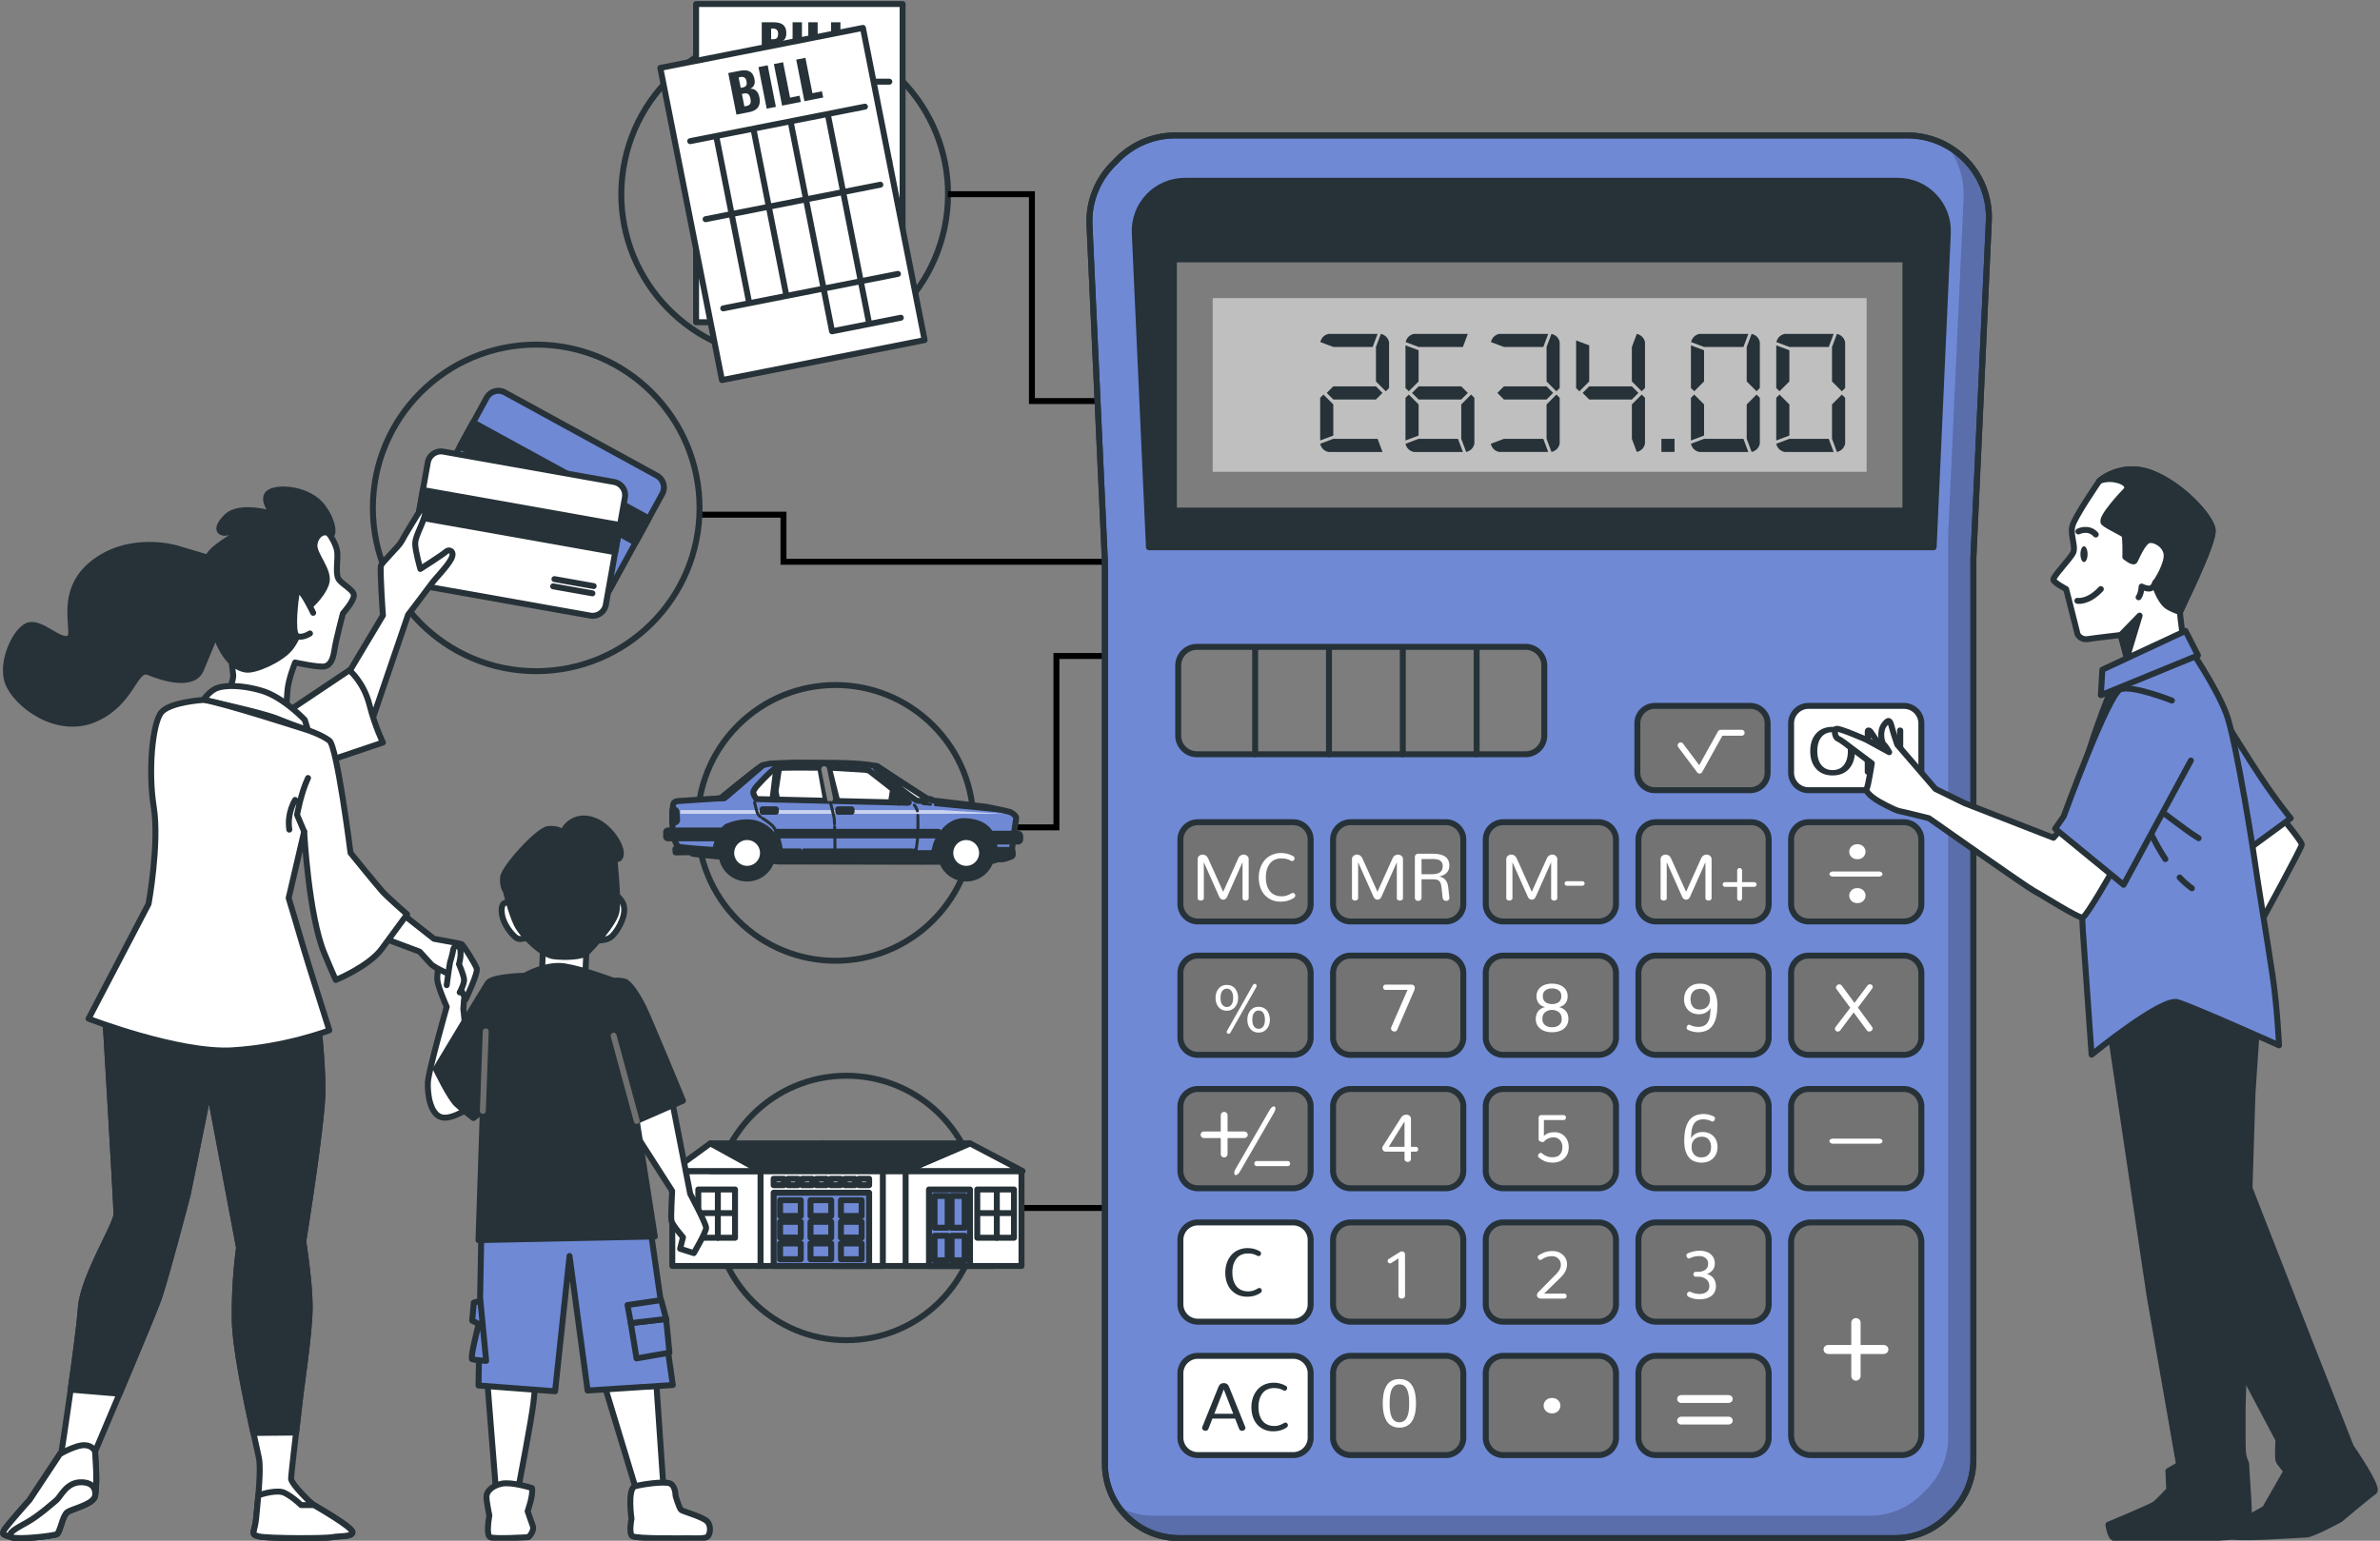 <svg xmlns="http://www.w3.org/2000/svg" width="400" height="259" fill="none"><rect width="100%" height="100%" fill="#808080" stroke="none"/><g clip-path="url(#a)"><path stroke="#263238" stroke-linecap="round" stroke-linejoin="round" stroke-miterlimit="10" d="M142.255 225.284c12.278 0 22.232-9.951 22.232-22.227s-9.954-22.228-22.232-22.228-22.232 9.952-22.232 22.228 9.954 22.227 22.232 22.227"/><path stroke="#000" stroke-miterlimit="10" d="M164.487 203.057h22.734"/><path fill="#fff" stroke="#263238" stroke-linecap="round" stroke-linejoin="round" stroke-miterlimit="10" d="M166.952 196.854h-27.093v15.952h27.093z"/><path fill="#fff" stroke="#263238" stroke-linecap="round" stroke-linejoin="round" stroke-miterlimit="10" d="M148.379 196.854H127.32v15.952h21.059z"/><path fill="#fff" stroke="#263238" stroke-linecap="round" stroke-linejoin="round" stroke-miterlimit="10" d="M127.821 196.854H112.99v15.952h14.831zM171.68 196.854h-19.475v15.952h19.475z"/><path fill="#6F89D5" stroke="#263238" stroke-linecap="round" stroke-linejoin="round" stroke-miterlimit="10" d="M163.024 199.952h-6.892v12.854h6.892z"/><path fill="#fff" stroke="#263238" stroke-linecap="round" stroke-linejoin="round" stroke-miterlimit="10" d="m152.205 196.854 10.815-4.655 8.84 4.655z"/><path fill="#263238" stroke="#263238" stroke-linecap="round" stroke-linejoin="round" stroke-miterlimit="10" d="M163.021 192.199H138.32l10.059 4.655h3.826z"/><path fill="#263238" stroke="#263238" stroke-linecap="round" stroke-linejoin="round" stroke-miterlimit="10" d="M138.32 192.199h-18.934v4.655h28.993z"/><path fill="#fff" stroke="#263238" stroke-linecap="round" stroke-linejoin="round" stroke-miterlimit="10" d="m119.386 192.199-6.396 4.655h14.832zM131.733 198.148h-1.708v1.082h1.708zM134.123 198.148h-1.707v1.082h1.707zM136.513 198.148h-1.707v1.082h1.707zM138.904 198.148h-1.708v1.082h1.708zM141.294 198.148h-1.708v1.082h1.708zM143.684 198.148h-1.707v1.082h1.707zM146.074 198.148h-1.707v1.082h1.707z"/><path fill="#6F89D5" stroke="#263238" stroke-linecap="round" stroke-linejoin="round" stroke-miterlimit="10" d="M146.074 200.492h-16.049v12.313h16.049z"/><path stroke="#263238" stroke-linecap="round" stroke-linejoin="round" stroke-miterlimit="10" d="M134.585 201.755h-3.478v2.644h3.478zM139.699 201.755h-3.478v2.644h3.478zM144.812 201.755h-3.478v2.644h3.478zM134.585 205.391h-3.478v2.644h3.478zM139.699 205.391h-3.478v2.644h3.478zM144.812 205.391h-3.478v2.644h3.478zM134.585 209.026h-3.478v2.645h3.478zM139.699 209.026h-3.478v2.645h3.478zM144.812 209.026h-3.478v2.645h3.478zM159.27 201.033h-2.196v5.345h2.196zM162.123 201.033h-2.196v5.345h2.196zM159.27 207.736h-2.196v4.115h2.196zM162.123 207.736h-2.196v4.115h2.196z"/><path fill="#fff" stroke="#263238" stroke-linecap="round" stroke-linejoin="round" stroke-miterlimit="10" d="M170.418 199.952h-6.17v8.113h6.17z"/><path stroke="#263238" stroke-linecap="round" stroke-linejoin="round" stroke-miterlimit="10" d="M167.533 200.132v7.933M164.467 203.919h5.59"/><path fill="#fff" stroke="#263238" stroke-linecap="round" stroke-linejoin="round" stroke-miterlimit="10" d="M123.534 199.952h-6.171v8.113h6.171z"/><path stroke="#263238" stroke-linecap="round" stroke-linejoin="round" stroke-miterlimit="10" d="M120.648 200.132v7.933M117.583 203.919h5.589M156.813 154.716c9.053-9.051 9.053-23.726 0-32.777s-23.73-9.051-32.783 0c-9.052 9.051-9.052 23.726 0 32.777 9.053 9.051 23.73 9.051 32.783 0"/><path stroke="#000" stroke-miterlimit="10" d="M162.385 139.078h15.165v-28.806h10.245"/><path fill="#263238" stroke="#263238" stroke-linecap="round" stroke-linejoin="round" stroke-miterlimit="10" d="M121.642 144.061s-5.107-.476-5.255-.558-.361-.246-.361-.246l-2.48.033-.033-.591 2.134-.033 3.498.361v-.377s.165-2.381 1.938-3.826 2.775-1.641 5.206-1.559c2.43.081 5.14 3.792 5.534 4.515s.558.854.558.854h24.123l.021-.732a5.035 5.035 0 0 1 6.827-4.557l1.02.388c2.182.832 3.522 3.055 3.204 5.369-.092.665-.082 1.102.145.943.706-.493.016.443-.575.591s-1.281.213-1.281.213h-11.298l-23.953-.054z"/><path fill="#6F89D5" stroke="#263238" stroke-linecap="round" stroke-linejoin="round" stroke-miterlimit="10" d="M147.417 128.798s8.368 5.546 8.593 5.546.352-.096.513.032.321.193.321.193l8.945 1.058s3.207.641 3.848.833c.641.193 1.186.802 1.154 1.059s-.353 2.436-.353 2.436l-.352 2.789s.192.993.031 1.122c-.16.128-.897.385-1.282.48-.385.096-1.475.096-1.475.096s-.096-1.795-.449-3.205-1.407-3.05-4.681-3.206c-3.367-.161-4.874 3.814-4.874 3.814l-.673 2.501-1.282.449h-24.785s.096-2.789-.449-3.911-2.02-2.373-3.815-2.597c-1.796-.224-3.303.321-4.104.641-.802.321-1.732 2.501-1.86 3.206s-.288.737-.288.737-5.804-.32-6.157-.609c-.353-.288-.833-1.603-.93-3.43-.096-1.828.033-3.558.224-3.847.193-.288.61-.321.61-.321l7.278-.48s6.669-5.45 7.054-5.546l.603-.148q.58-.14 1.177-.162l3.767-.139 5.258.033s5.387-.065 8.433.576"/><path fill="#fff" d="M114.349 136.175h43.989l10.403.629h-54.392z" opacity=".62"/><path fill="#263238" stroke="#263238" stroke-linecap="round" stroke-linejoin="round" stroke-miterlimit="10" d="M120.645 140.916h-8.408a.28.28 0 0 1-.281-.281v-.752c0-.155.126-.281.281-.281h8.985zM167.165 141.461h3.939a.36.36 0 0 0 .361-.361v-.593a.36.36 0 0 0-.361-.361h-4.385zM157.677 139.825h-3.334v.61h3.334zM154.086 139.825h-13.691v.61h13.691zM140.139 139.825v.61h-9.202l-.321-.61zM168.835 144.346c-.385.096-1.475.096-1.475.096s-.038-.701-.152-1.571h2.9c.045.273.134.895.009.994-.16.128-.898.384-1.282.481M130.604 143.416h26.329l-.25.93-1.283.448h-24.784s.021-.612-.012-1.378M140.877 136.459h2.244v-.416h-2.244zM128.147 136.459h2.245v-.416h-2.245z"/><path fill="#fff" stroke="#263238" stroke-linecap="round" stroke-linejoin="round" stroke-miterlimit="10" d="M154.118 134.569c-.641-.224-6.765-5.001-6.893-5.482a.9.9 0 0 1-.03-.333l.222.044s8.368 5.546 8.593 5.546c0 0-1.251.449-1.892.225M121.735 134.184c-.128.032-.898.032-.898.032l.011-.014.278-.018s6.669-5.45 7.054-5.546c0 0-.449.449-.801.737-.354.289-5.516 4.776-5.644 4.809M113.273 136.1a.4.4 0 0 1 .428.369l.099 1.345a.4.4 0 0 1-.369.428l-.291.021a.4.4 0 0 1-.15-.018 21 21 0 0 1 .043-2.128z"/><path fill="#263238" stroke="#263238" stroke-linecap="round" stroke-linejoin="round" stroke-miterlimit="10" d="M158.083 143.379a4.3 4.3 0 0 1 4.302-4.301 4.301 4.301 0 1 1 0 8.602 4.3 4.3 0 0 1-4.302-4.301"/><path fill="#fff" stroke="#263238" stroke-linecap="round" stroke-linejoin="round" stroke-miterlimit="10" d="M162.385 146.046a2.667 2.667 0 1 0 .002-5.334 2.667 2.667 0 0 0-.002 5.334"/><path fill="#263238" stroke="#263238" stroke-linecap="round" stroke-linejoin="round" stroke-miterlimit="10" d="M121.263 143.379a4.301 4.301 0 1 1 8.602 0 4.301 4.301 0 0 1-8.602 0"/><path fill="#fff" stroke="#263238" stroke-linecap="round" stroke-linejoin="round" stroke-miterlimit="10" d="M125.565 146.046a2.668 2.668 0 1 0 0-5.336 2.668 2.668 0 0 0 0 5.336M146.099 129.568s6.729 5.2 6.644 5.306-.446.064-.446.064l-25.177-.616s-.53-.743-.51-1.146c.022-.403.637-1.082.637-1.082s2.484-2.76 3.142-2.95 9.828-.064 9.828-.064l5.159.318c.001 0 .468.064.723.17"/><path fill="#263238" stroke="#263238" stroke-linecap="round" stroke-linejoin="round" stroke-miterlimit="10" stroke-width=".5" d="m140.977 134.661-2.395-.059-.986-5.55c.801.006 1.497.014 1.97.019z"/><path stroke="#878787" stroke-linecap="round" stroke-linejoin="round" stroke-miterlimit="10" d="m138.521 129.292.998 5.009"/><path fill="#263238" stroke="#263238" stroke-linecap="round" stroke-linejoin="round" stroke-miterlimit="10" d="m130.936 129.089-.588 3.896.249 1.422-.765-.019.643-5.262c.099-.014.257-.026.461-.037"/><path fill="#fff" stroke="#263238" stroke-linecap="round" stroke-linejoin="round" stroke-miterlimit="10" d="m150.6 133.58.722 1.23s-.149.192-.361.064-.87-.7-.87-.7z"/><path fill="#fff" stroke="#263238" stroke-linecap="round" stroke-linejoin="round" stroke-miterlimit="10" d="m149.832 134.315.026.005a.654.654 0 0 0 .751-.537l.064-.389a.65.65 0 0 0-.537-.749l-.027-.005z"/><path stroke="#263238" stroke-linecap="round" stroke-linejoin="round" stroke-miterlimit="10" stroke-width=".5" d="M127.767 137.28c-.176-.138-.31-.276-.389-.435-.206-.413-.445-1.431-.565-1.978M134.5 142.872h-3.178s-.417-3.046-1.539-4.104c-.619-.583-1.198-.932-1.642-1.225M153.258 142.871h-18.186M154.258 137.067c.054 1.261-.001 3.554-.076 4.202-.097.833-.224 1.602-.224 1.602h-.309M153.669 135.338s.353.385.513.962M140.274 138.991c.042 1.526.057 3.688.057 3.688M139.562 134.857s.544 2.116.641 2.725c.022.139.04.483.056.93M156.408 135.197l-1.304-.125M169.636 136.46l-12.428-1.187"/><path stroke="#000" stroke-miterlimit="10" d="M117.572 86.516h14.106v7.92h54.021"/><path stroke="#263238" stroke-linecap="round" stroke-linejoin="round" stroke-miterlimit="10" d="M90.119 112.824c15.162 0 27.453-12.289 27.453-27.448s-12.291-27.449-27.453-27.449-27.453 12.29-27.453 27.449 12.29 27.448 27.453 27.448"/><path fill="#6F89D5" stroke="#263238" stroke-linecap="round" stroke-linejoin="round" stroke-miterlimit="10" d="m73.9 85.988 25.547 13.977c1.096.599 2.471.197 3.071-.899l8.781-16.045c.6-1.096.198-2.47-.898-3.07L84.853 65.974a2.26 2.26 0 0 0-3.07.898L73 82.918a2.26 2.26 0 0 0 .898 3.07"/><path fill="#263238" stroke="#263238" stroke-linecap="round" stroke-linejoin="round" stroke-miterlimit="10" d="m77.289 75.062 29.519 16.148 2.228-4.072-29.52-16.148z"/><path stroke="#263238" stroke-linecap="round" stroke-linejoin="round" stroke-miterlimit="10" d="m101.577 95.45-5.878-3.216M100.985 96.532l-5.878-3.215"/><path fill="#fff" stroke="#263238" stroke-linecap="round" stroke-linejoin="round" stroke-miterlimit="10" d="m70.527 98.384 28.674 5.094a2.26 2.26 0 0 0 2.623-1.831l3.201-18.008a2.26 2.26 0 0 0-1.832-2.623L74.519 75.92a2.26 2.26 0 0 0-2.623 1.832l-3.2 18.008a2.26 2.26 0 0 0 1.831 2.623"/><path fill="#263238" stroke="#263238" stroke-linecap="round" stroke-linejoin="round" stroke-miterlimit="10" d="m70.265 86.939 33.129 5.887.812-4.569-33.13-5.887z"/><path stroke="#263238" stroke-linecap="round" stroke-linejoin="round" stroke-miterlimit="10" d="m99.779 98.52-6.597-1.171M99.563 99.735l-6.597-1.171M158.993 36.939c2.368-14.973-7.852-29.03-22.828-31.398s-29.035 7.85-31.404 22.823 7.852 29.03 22.828 31.398 29.035-7.85 31.404-22.823"/><path fill="#fff" stroke="#263238" stroke-linecap="round" stroke-linejoin="round" stroke-miterlimit="10" d="M151.7.677h-34.711v53.49H151.7z"/><path stroke="#263238" stroke-linecap="round" stroke-linejoin="round" stroke-miterlimit="10" d="M119.537 13.731h29.934M119.537 27.104h29.934M119.537 42.387h29.934M123.995 14.05v28.337M130.364 14.05v28.337M136.733 14.05v35.66h11.783M143.102 14.05v35.66"/><path fill="#263238" d="M128.025 10.866V3.741h1.857q.457 0 .867.07.409.07.726.269.316.197.497.562.18.366.18.964 0 .43-.127.725a1.14 1.14 0 0 1-.361.47 1.3 1.3 0 0 1-.559.238q.414.053.696.269t.426.576q.146.36.146.871 0 .555-.146.954a1.6 1.6 0 0 1-.418.655q-.273.255-.673.379a3.1 3.1 0 0 1-.919.123zm1.576-4.275h.308q.36 0 .545-.11a.55.55 0 0 0 .251-.321q.066-.21.066-.51a1 1 0 0 0-.101-.47.66.66 0 0 0-.299-.287 1.1 1.1 0 0 0-.497-.097h-.273zm0 3.175h.334q.519 0 .717-.263.199-.264.198-.775 0-.404-.088-.642a.63.63 0 0 0-.291-.348q-.201-.11-.545-.11h-.325zM133.208 10.866V3.741h1.574v7.125zM135.847 10.866V3.741h1.575V9.8h1.637v1.065zM139.674 10.866V3.741h1.575V9.8h1.636v1.065z"/><path fill="#fff" stroke="#263238" stroke-linecap="round" stroke-linejoin="round" stroke-miterlimit="10" d="m145.032 4.69-34.055 6.722 10.363 52.479 34.055-6.722z"/><path stroke="#263238" stroke-linecap="round" stroke-linejoin="round" stroke-miterlimit="10" d="m116 23.726 29.367-5.797M118.59 36.845l29.367-5.796M121.55 51.838l29.367-5.796M120.434 23.175l5.49 27.8M126.683 21.942l5.49 27.8M132.932 20.709l6.908 34.984 11.56-2.281M139.18 19.475l6.908 34.985"/><path fill="#263238" d="m123.772 19.27-1.38-6.99 1.821-.36a5 5 0 0 1 .864-.098q.415-.009.764.123t.596.456.364.91q.084.423.015.736a1.15 1.15 0 0 1-.262.532q-.195.22-.503.341.417-.028.734.13.318.156.53.482t.312.826q.106.543.042.964-.065.42-.283.724-.219.303-.587.501a3.1 3.1 0 0 1-.878.299zm.717-4.498.303-.06q.354-.069.513-.213a.55.55 0 0 0 .184-.364 1.7 1.7 0 0 0-.035-.513 1 1 0 0 0-.189-.442.66.66 0 0 0-.35-.223 1.1 1.1 0 0 0-.506.001l-.267.053zm.616 3.115.328-.064q.509-.1.652-.398.144-.297.044-.798-.078-.397-.21-.612a.63.63 0 0 0-.353-.285q-.22-.068-.557-.002l-.318.063zM128.856 18.268l-1.38-6.99 1.545-.305 1.38 6.99zM131.446 17.757l-1.381-6.99 1.546-.305 1.174 5.946 1.605-.317.206 1.045zM135.2 17.015l-1.381-6.99 1.546-.305 1.174 5.946 1.605-.316.206 1.044z"/><path stroke="#000" stroke-miterlimit="10" d="M159.326 32.644h14.106v34.775h12.523"/><path fill="#6F89D5" stroke="#263238" stroke-linecap="round" stroke-linejoin="round" stroke-miterlimit="10" d="M320.528 22.76H197.554c-4.016 0-7.609 1.726-10.115 4.455-2.817 2.646-4.523 6.45-4.332 10.633l2.593 56.587v151.664c0 6.881 5.578 12.458 12.46 12.458h120.328c3.624 0 6.876-1.556 9.153-4.025 2.469-2.276 4.025-5.528 4.025-9.15V93.717l2.592-56.587c.359-7.828-5.892-14.37-13.73-14.37"/><path fill="#000" d="M327.315 24.552a13.66 13.66 0 0 1 2.7 8.807l-2.593 56.587V241.61c0 3.623-1.556 6.874-4.025 9.151-2.277 2.469-5.529 4.024-9.153 4.024H193.916c-2.142 0-4.157-.541-5.918-1.493 2.258 3.182 5.963 5.265 10.162 5.265h120.328c3.624 0 6.876-1.556 9.153-4.025 2.469-2.276 4.025-5.528 4.025-9.151V93.717l2.592-56.587c.245-5.357-2.607-10.11-6.943-12.578" opacity=".2"/><path stroke="#263238" stroke-linecap="round" stroke-linejoin="round" stroke-miterlimit="10" d="M320.528 22.76H197.554c-4.016 0-7.609 1.726-10.115 4.455-2.817 2.646-4.523 6.45-4.332 10.633l2.593 56.587v151.664c0 6.881 5.578 12.458 12.46 12.458h120.328c3.624 0 6.876-1.556 9.153-4.025 2.469-2.276 4.025-5.528 4.025-9.15V93.717l2.592-56.587c.359-7.828-5.892-14.37-13.73-14.37"/><path fill="#263238" stroke="#263238" stroke-linecap="round" stroke-linejoin="round" stroke-miterlimit="10" d="m324.984 91.986 2.38-52.792c.216-4.797-3.615-8.803-8.417-8.803H199.136c-4.803 0-8.634 4.007-8.417 8.803l2.379 52.792z"/><path fill="#7D7D7D" d="M319.738 44.097H197.795V85.33h121.943z"/><path fill="#BFBFBF" d="M313.719 50.115H203.814v29.198h109.905z"/><path fill="#7D7D7D" stroke="#263238" stroke-linecap="round" stroke-linejoin="round" stroke-miterlimit="10" d="M256.392 126.789h-55.218a3.156 3.156 0 0 1-3.156-3.155v-11.745a3.156 3.156 0 0 1 3.156-3.155h55.218a3.156 3.156 0 0 1 3.156 3.155v11.745a3.157 3.157 0 0 1-3.156 3.155"/><path stroke="#263238" stroke-linecap="round" stroke-linejoin="round" stroke-miterlimit="10" d="M210.948 108.957v17.832M223.357 108.957v17.832M235.766 108.957v17.832M248.174 108.957v17.832"/><path fill="#737373" stroke="#263238" stroke-linecap="round" stroke-linejoin="round" stroke-miterlimit="10" d="M294.141 132.83h-16.018a2.936 2.936 0 0 1-2.937-2.936v-8.3a2.936 2.936 0 0 1 2.937-2.936h16.018a2.935 2.935 0 0 1 2.936 2.936v8.3a2.935 2.935 0 0 1-2.936 2.936M217.342 154.897h-16.019a2.937 2.937 0 0 1-2.936-2.936v-10.813a2.937 2.937 0 0 1 2.936-2.936h16.019a2.937 2.937 0 0 1 2.936 2.936v10.813a2.936 2.936 0 0 1-2.936 2.936M243.001 154.897h-16.018a2.937 2.937 0 0 1-2.937-2.936v-10.813a2.937 2.937 0 0 1 2.937-2.936h16.018a2.937 2.937 0 0 1 2.937 2.936v10.813a2.937 2.937 0 0 1-2.937 2.936M268.661 154.897h-16.018a2.937 2.937 0 0 1-2.937-2.936v-10.813a2.937 2.937 0 0 1 2.937-2.936h16.018a2.936 2.936 0 0 1 2.936 2.936v10.813a2.936 2.936 0 0 1-2.936 2.936M294.32 154.897h-16.018a2.937 2.937 0 0 1-2.937-2.936v-10.813a2.937 2.937 0 0 1 2.937-2.936h16.018a2.937 2.937 0 0 1 2.937 2.936v10.813a2.937 2.937 0 0 1-2.937 2.936M319.98 154.897h-16.019a2.937 2.937 0 0 1-2.936-2.936v-10.813a2.937 2.937 0 0 1 2.936-2.936h16.019a2.937 2.937 0 0 1 2.936 2.936v10.813a2.937 2.937 0 0 1-2.936 2.936M217.342 177.322h-16.019a2.936 2.936 0 0 1-2.936-2.936v-10.812a2.936 2.936 0 0 1 2.936-2.936h16.019a2.936 2.936 0 0 1 2.936 2.936v10.812a2.935 2.935 0 0 1-2.936 2.936M243.001 177.322h-16.018a2.936 2.936 0 0 1-2.937-2.936v-10.812a2.936 2.936 0 0 1 2.937-2.936h16.018a2.936 2.936 0 0 1 2.937 2.936v10.812a2.936 2.936 0 0 1-2.937 2.936M268.661 177.322h-16.018a2.936 2.936 0 0 1-2.937-2.936v-10.812a2.936 2.936 0 0 1 2.937-2.936h16.018a2.935 2.935 0 0 1 2.936 2.936v10.812a2.935 2.935 0 0 1-2.936 2.936M294.32 177.322h-16.018a2.936 2.936 0 0 1-2.937-2.936v-10.812a2.936 2.936 0 0 1 2.937-2.936h16.018a2.936 2.936 0 0 1 2.937 2.936v10.812a2.936 2.936 0 0 1-2.937 2.936M319.98 177.322h-16.019a2.936 2.936 0 0 1-2.936-2.936v-10.812a2.936 2.936 0 0 1 2.936-2.936h16.019a2.936 2.936 0 0 1 2.936 2.936v10.812a2.936 2.936 0 0 1-2.936 2.936M217.342 199.748h-16.019a2.937 2.937 0 0 1-2.936-2.936v-10.813a2.937 2.937 0 0 1 2.936-2.936h16.019a2.937 2.937 0 0 1 2.936 2.936v10.813a2.936 2.936 0 0 1-2.936 2.936M243.001 199.748h-16.018a2.937 2.937 0 0 1-2.937-2.936v-10.813a2.937 2.937 0 0 1 2.937-2.936h16.018a2.937 2.937 0 0 1 2.937 2.936v10.813a2.937 2.937 0 0 1-2.937 2.936M268.661 199.748h-16.018a2.937 2.937 0 0 1-2.937-2.936v-10.813a2.937 2.937 0 0 1 2.937-2.936h16.018a2.936 2.936 0 0 1 2.936 2.936v10.813a2.936 2.936 0 0 1-2.936 2.936M294.32 199.748h-16.018a2.937 2.937 0 0 1-2.937-2.936v-10.813a2.937 2.937 0 0 1 2.937-2.936h16.018a2.937 2.937 0 0 1 2.937 2.936v10.813a2.937 2.937 0 0 1-2.937 2.936M319.98 199.748h-16.019a2.937 2.937 0 0 1-2.936-2.936v-10.813a2.937 2.937 0 0 1 2.936-2.936h16.019a2.937 2.937 0 0 1 2.936 2.936v10.813a2.937 2.937 0 0 1-2.936 2.936"/><path fill="#fff" stroke="#263238" stroke-linecap="round" stroke-linejoin="round" stroke-miterlimit="10" d="M217.342 222.173h-16.019a2.936 2.936 0 0 1-2.936-2.936v-10.812a2.936 2.936 0 0 1 2.936-2.936h16.019a2.936 2.936 0 0 1 2.936 2.936v10.812a2.935 2.935 0 0 1-2.936 2.936"/><path fill="#737373" stroke="#263238" stroke-linecap="round" stroke-linejoin="round" stroke-miterlimit="10" d="M243.001 222.173h-16.018a2.936 2.936 0 0 1-2.937-2.936v-10.812a2.936 2.936 0 0 1 2.937-2.936h16.018a2.936 2.936 0 0 1 2.937 2.936v10.812a2.936 2.936 0 0 1-2.937 2.936M268.661 222.173h-16.018a2.936 2.936 0 0 1-2.937-2.936v-10.812a2.936 2.936 0 0 1 2.937-2.936h16.018a2.935 2.935 0 0 1 2.936 2.936v10.812a2.935 2.935 0 0 1-2.936 2.936M294.32 222.173h-16.018a2.936 2.936 0 0 1-2.937-2.936v-10.812a2.936 2.936 0 0 1 2.937-2.936h16.018a2.936 2.936 0 0 1 2.937 2.936v10.812a2.936 2.936 0 0 1-2.937 2.936"/><path fill="#fff" stroke="#263238" stroke-linecap="round" stroke-linejoin="round" stroke-miterlimit="10" d="M217.342 244.599h-16.019a2.937 2.937 0 0 1-2.936-2.936v-10.812a2.936 2.936 0 0 1 2.936-2.936h16.019a2.936 2.936 0 0 1 2.936 2.936v10.812a2.936 2.936 0 0 1-2.936 2.936"/><path fill="#737373" stroke="#263238" stroke-linecap="round" stroke-linejoin="round" stroke-miterlimit="10" d="M243.001 244.599h-16.018a2.937 2.937 0 0 1-2.937-2.936v-10.812a2.936 2.936 0 0 1 2.937-2.936h16.018a2.936 2.936 0 0 1 2.937 2.936v10.812a2.937 2.937 0 0 1-2.937 2.936M268.661 244.599h-16.018a2.937 2.937 0 0 1-2.937-2.936v-10.812a2.936 2.936 0 0 1 2.937-2.936h16.018a2.935 2.935 0 0 1 2.936 2.936v10.812a2.936 2.936 0 0 1-2.936 2.936M294.32 244.599h-16.018a2.937 2.937 0 0 1-2.937-2.936v-10.812a2.936 2.936 0 0 1 2.937-2.936h16.018a2.936 2.936 0 0 1 2.937 2.936v10.812a2.937 2.937 0 0 1-2.937 2.936M319.596 205.489h-15.252a3.32 3.32 0 0 0-3.319 3.319v32.472a3.32 3.32 0 0 0 3.319 3.318h15.252a3.32 3.32 0 0 0 3.32-3.318v-32.472a3.32 3.32 0 0 0-3.32-3.319"/><path fill="#fff" stroke="#263238" stroke-linecap="round" stroke-linejoin="round" stroke-miterlimit="10" d="M319.98 132.83h-16.019a2.936 2.936 0 0 1-2.936-2.936v-8.3a2.936 2.936 0 0 1 2.936-2.936h16.019a2.936 2.936 0 0 1 2.936 2.936v8.3a2.936 2.936 0 0 1-2.936 2.936"/><path fill="#263238" d="M305.247 129.245q-1.005-1.103-1.005-2.979t1.005-2.979q1.005-1.105 2.753-1.104t2.75 1.104q1.001 1.104 1.001 2.979t-1.001 2.979q-1.001 1.105-2.75 1.105t-2.753-1.105m4.642-.646q.675-.852.675-2.333 0-1.48-.675-2.333-.674-.852-1.889-.852-1.221 0-1.896.852t-.674 2.333q0 1.481.677 2.333t1.893.852 1.889-.852M313.558 130.097a.45.45 0 0 1-.153-.363v-6.72q0-.333.181-.524a.6.6 0 0 1 .452-.191q.195 0 .403.111t.358.327l4.041 5.883v-5.827q0-.233.149-.363a.54.54 0 0 1 .366-.131q.205 0 .361.131a.45.45 0 0 1 .155.363v6.72q0 .327-.197.522a.67.67 0 0 1-.485.194.8.8 0 0 1-.377-.094.8.8 0 0 1-.311-.272l-4.058-5.883v5.755a.45.45 0 0 1-.155.363.55.55 0 0 1-.367.131.55.55 0 0 1-.363-.132"/><path fill="#fff" d="M205.199 151.109a.85.85 0 0 1-.289-.366l-2.586-5.804v6.042a.34.34 0 0 1-.152.295.63.63 0 0 1-.364.105.63.63 0 0 1-.361-.105.34.34 0 0 1-.155-.295v-6.57a.68.68 0 0 1 .252-.537.88.88 0 0 1 .591-.216q.277 0 .525.163.246.165.397.497l2.52 5.593 2.52-5.593q.143-.333.391-.497a.93.93 0 0 1 .524-.163q.339 0 .594.216a.67.67 0 0 1 .256.537v6.57a.34.34 0 0 1-.156.295.63.63 0 0 1-.361.105.63.63 0 0 1-.363-.105.34.34 0 0 1-.153-.295v-6.042l-2.586 5.804a.87.87 0 0 1-.289.366.66.66 0 0 1-.377.128.65.65 0 0 1-.378-.128M213.246 151.021a3.4 3.4 0 0 1-1.265-1.455q-.422-.909-.422-2.058 0-.855.258-1.604t.73-1.306a3.3 3.3 0 0 1 1.187-.88 3.8 3.8 0 0 1 1.588-.322q1.076 0 2.004.516.244.133.244.384a.45.45 0 0 1-.123.311.386.386 0 0 1-.476.088l-.136-.069a3 3 0 0 0-.186-.089 5 5 0 0 0-.222-.083 3 3 0 0 0-.289-.084 4.004 4.004 0 0 0-.777-.074q-.539 0-.977.166a2.1 2.1 0 0 0-.738.461q-.3.294-.505.699a3.4 3.4 0 0 0-.299.874 5 5 0 0 0-.095.996q0 .526.095.993.094.466.299.868t.508.691q.302.288.749.455.447.166.997.166.494 0 .865-.131a5 5 0 0 0 .805-.374.43.43 0 0 1 .211-.061.4.4 0 0 1 .294.127.42.42 0 0 1 .121.299q0 .256-.277.433-.927.606-2.186.605-1.14.001-1.982-.542"/><path fill="#263238" d="M207.585 238.462h-3.819l-.654 1.687q-.14.366-.516.366a.6.6 0 0 1-.386-.139.43.43 0 0 1-.17-.349q0-.089.044-.205l2.637-6.542q.188-.472.408-.624a.93.93 0 0 1 .546-.153q.327 0 .547.153.219.152.408.624l2.636 6.542q.045.116.045.205a.43.43 0 0 1-.173.349.6.6 0 0 1-.387.139q-.373 0-.511-.366zm-1.909-4.905-1.593 4.1h3.185zM212.007 240.06a3.4 3.4 0 0 1-1.265-1.454q-.422-.91-.422-2.059 0-.854.258-1.604.258-.748.73-1.306.472-.559 1.188-.88a3.8 3.8 0 0 1 1.587-.321q1.076 0 2.004.516.244.132.244.382a.44.44 0 0 1-.122.311.39.39 0 0 1-.477.089l-.136-.069a3 3 0 0 0-.186-.089q-.073-.03-.222-.084a2.6 2.6 0 0 0-.636-.136 4 4 0 0 0-.43-.022q-.539 0-.977.166a2.1 2.1 0 0 0-.738.46q-.3.295-.505.7-.204.405-.299.873a5 5 0 0 0-.095.997q0 .527.095.993t.299.868q.207.402.509.691t.748.455q.447.166.997.166.494 0 .865-.13.373-.13.805-.375a.44.44 0 0 1 .211-.061.4.4 0 0 1 .294.127.42.42 0 0 1 .122.3q0 .255-.277.433-.928.605-2.187.605-1.138.002-1.982-.542M207.619 217.431a3.4 3.4 0 0 1-1.265-1.454q-.422-.909-.422-2.058 0-.855.258-1.604t.73-1.307 1.188-.879a3.8 3.8 0 0 1 1.587-.322q1.076 0 2.004.516.244.132.244.383a.45.45 0 0 1-.122.311.39.39 0 0 1-.294.133.44.44 0 0 1-.183-.044l-.136-.07a3 3 0 0 0-.408-.172 2 2 0 0 0-.289-.082 3 3 0 0 0-.347-.054 4 4 0 0 0-.43-.022q-.539 0-.977.166a2.1 2.1 0 0 0-.738.461q-.3.294-.505.699t-.299.874a5 5 0 0 0-.095.996q0 .528.095.993.094.466.299.869.206.402.508.691t.749.455.997.166q.494 0 .865-.13.373-.131.805-.375a.4.4 0 0 1 .506.066q.12.127.121.3 0 .255-.277.433-.927.605-2.187.605-1.138 0-1.982-.544"/><path fill="#fff" d="M204.806 169.288q-.508-.608-.508-1.557 0-.921.511-1.542.51-.622 1.376-.622.477 0 .852.186.373.187.597.5.221.313.336.691.113.377.113.788 0 .925-.517 1.545-.515.618-1.382.618-.869 0-1.378-.607m2.004-.242q.248-.227.344-.561.097-.332.097-.754t-.097-.752a1.2 1.2 0 0 0-.344-.555.9.9 0 0 0-.625-.225.87.87 0 0 0-.615.225 1.2 1.2 0 0 0-.341.555q-.097.33-.097.752t.097.754q.097.334.341.561a.87.87 0 0 0 .615.227q.379 0 .625-.227m-.541 4.647a.29.29 0 0 1-.106-.225q0-.078.067-.194l4.334-7.669q.122-.217.322-.217.128 0 .222.097a.32.32 0 0 1 .094.23q0 .09-.072.233l-4.324 7.625q-.116.21-.299.21a.34.34 0 0 1-.238-.09m3.882-.732q-.507-.613-.508-1.557 0-.92.516-1.54.517-.619 1.377-.619.471 0 .846.187.375.186.595.496.22.311.332.688.114.377.114.788 0 .6-.22 1.087a1.85 1.85 0 0 1-.654.785 1.76 1.76 0 0 1-1.013.297q-.877.001-1.385-.612m2.001-.245q.244-.224.342-.554.096-.331.097-.758 0-.31-.056-.574a1.9 1.9 0 0 0-.174-.486.9.9 0 0 0-.824-.477.9.9 0 0 0-.625.228 1.2 1.2 0 0 0-.342.558q-.094.33-.094.752t.094.752.342.557a.89.89 0 0 0 .625.228.87.87 0 0 0 .615-.226M233.956 173.249a.46.46 0 0 1-.172-.369q0-.099.055-.238l2.719-6.243h-3.657a.42.42 0 0 1-.333-.131.45.45 0 0 1-.116-.313q0-.177.116-.311a.42.42 0 0 1 .333-.132h4.251q.3 0 .461.141a.48.48 0 0 1 .161.38q0 .244-.1.477l-2.842 6.576a.48.48 0 0 1-.477.311.6.6 0 0 1-.399-.148M259.452 173.266a2.2 2.2 0 0 1-.978-.769q-.363-.516-.363-1.22 0-.75.411-1.29.41-.541 1.166-.697-.722-.172-1.085-.652-.364-.48-.364-1.168 0-.677.356-1.165.354-.488.937-.722a3.5 3.5 0 0 1 1.315-.233q.55 0 1.021.135.471.138.831.395.357.257.563.668.204.411.205.921 0 .699-.372 1.177-.372.477-1.065.644.777.21 1.171.718t.394 1.268q0 .705-.366 1.221a2.2 2.2 0 0 1-.98.768q-.614.253-1.402.253a3.6 3.6 0 0 1-1.395-.252m2.566-.938q.455-.347.455-1.046 0-.727-.461-1.118-.46-.39-1.159-.391-.706 0-1.168.391-.464.392-.464 1.118 0 .472.227.793.228.322.586.461.358.14.819.139.71 0 1.165-.347m-.025-3.89q.414-.34.414-.99 0-.66-.444-.976-.444-.317-1.109-.316a2.3 2.3 0 0 0-.581.071 1.8 1.8 0 0 0-.494.219q-.225.148-.352.405a1.3 1.3 0 0 0-.128.597q0 .65.416.99.417.341 1.138.341.727 0 1.14-.341M283.673 173.108q-.206-.1-.206-.35a.56.56 0 0 1 .12-.347q.118-.158.285-.158.061 0 .139.033.717.333 1.399.333.372 0 .673-.086a1.7 1.7 0 0 0 .513-.236q.213-.15.371-.383.158-.234.255-.494.096-.26.156-.611.058-.35.077-.69.02-.342.019-.769-.132.449-.668.796-.536.346-1.257.346-1.144-.005-1.826-.704-.683-.7-.683-1.821 0-1.147.727-1.884.728-.734 1.943-.734.655 0 1.165.196.51.198.836.53.323.333.535.804t.297.98q.086.508.086 1.095 0 .484-.031.902-.03.42-.121.897-.092.478-.236.859a3.5 3.5 0 0 1-.397.749 2.6 2.6 0 0 1-.582.614q-.331.247-.808.394a3.7 3.7 0 0 1-1.066.147 3.8 3.8 0 0 1-1.715-.408m3.266-3.885q.452-.476.452-1.281 0-.733-.425-1.224-.425-.492-1.196-.491-.799 0-1.224.469-.424.47-.424 1.263 0 .766.385 1.254.387.488 1.151.488.829 0 1.281-.478M236.22 195.182a.44.44 0 0 1-.167-.367v-1.226h-3.163a.53.53 0 0 1-.413-.172.58.58 0 0 1-.158-.405q0-.184.105-.345l3.031-4.761q.337-.527.904-.527a.8.8 0 0 1 .555.195q.222.193.222.577v4.627h.804q.195 0 .3.12a.4.4 0 0 1 .106.285.42.42 0 0 1-.106.286.38.38 0 0 1-.3.119h-.81v1.226a.45.45 0 0 1-.16.367.57.57 0 0 1-.372.133.58.58 0 0 1-.378-.132m-.167-2.403v-4.261l-2.653 4.261zM259.665 195.21a3.7 3.7 0 0 1-1.066-.667.3.3 0 0 1-.111-.238q0-.183.15-.346.15-.164.322-.164a.3.3 0 0 1 .194.072 2.6 2.6 0 0 0 1.765.666q.822 0 1.243-.45.422-.448.422-1.254 0-.737-.416-1.19-.417-.452-1.105-.452-.444 0-.879.203a1.9 1.9 0 0 0-.691.513q-.061.067-.217.066a1 1 0 0 1-.454-.119q-.228-.119-.228-.286v-3.623q0-.5.539-.499h3.64a.38.38 0 0 1 .303.125.44.44 0 0 1 .109.297.43.43 0 0 1-.106.294q-.105.121-.305.121h-3.291l-.006 2.681.067-.067q.06-.066.202-.161a2.302 2.302 0 0 1 .827-.344 3 3 0 0 1 .636-.067q1.11 0 1.776.708t.666 1.828q0 1.165-.752 1.871-.752.704-1.94.704-.734 0-1.294-.222M284.819 195.235a2.3 2.3 0 0 1-.832-.53 2.7 2.7 0 0 1-.536-.805 4 4 0 0 1-.297-.979 6.5 6.5 0 0 1-.086-1.096q0-.483.03-.902.031-.419.122-.896.092-.477.236-.86.145-.381.397-.749.253-.366.583-.613.33-.246.808-.394a3.858 3.858 0 0 1 2.781.264q.204.1.205.349 0 .189-.12.347-.118.158-.285.158a.4.4 0 0 1-.138-.033q-.722-.334-1.399-.333-.371 0-.672.086-.3.086-.513.236t-.372.383-.256.494a3.4 3.4 0 0 0-.155.61 6 6 0 0 0-.078.692q-.02.34-.019.768.128-.449.663-.796.536-.347 1.257-.347 1.143.006 1.829.705.686.698.686 1.82 0 1.143-.727 1.881t-1.949.738a3.2 3.2 0 0 1-1.163-.198m-.064-3.676q-.455.478-.455 1.282 0 .732.427 1.223.427.49 1.199.491.793 0 1.221-.469.427-.469.427-1.263 0-.765-.386-1.254-.386-.488-1.151-.488-.827 0-1.282.478M235.196 218.153a.48.48 0 0 1-.164-.388v-6.232l-1.199.771a.4.4 0 0 1-.216.062.38.38 0 0 1-.286-.123.4.4 0 0 1-.12-.288q0-.196.19-.322l1.903-1.188a.54.54 0 0 1 .306-.083q.222 0 .375.141.152.141.152.402l.006 6.859a.47.47 0 0 1-.167.387.6.6 0 0 1-.394.14.58.58 0 0 1-.386-.138M263.062 213.753q-.306.577-1.011 1.226l-2.535 2.469h3.341a.42.42 0 0 1 .321.125.42.42 0 0 1 .117.297.416.416 0 0 1-.438.422h-3.819q-.327 0-.527-.164a.5.5 0 0 1-.2-.407q0-.284.261-.544l2.886-2.924q.45-.461.66-.847a1.6 1.6 0 0 0 .211-.775q0-.654-.424-1.057a1.46 1.46 0 0 0-1.041-.402 3.3 3.3 0 0 0-1.124.189 4 4 0 0 0-.388.207q-.258.154-.308.181a.4.4 0 0 1-.161.039.41.41 0 0 1-.308-.142.45.45 0 0 1-.136-.319q0-.211.217-.344a5.7 5.7 0 0 1 1.051-.509q.504-.174 1.235-.174 1.044 0 1.734.65.692.649.692 1.581-.001.645-.306 1.222M283.823 217.998q-.288-.15-.289-.416 0-.184.128-.322a.4.4 0 0 1 .299-.139q.056 0 .139.028.794.366 1.526.366.738 0 1.196-.344.459-.344.458-.971 0-.727-.527-1.159-.528-.433-1.343-.433h-.405a.37.37 0 0 1-.292-.117.42.42 0 0 1-.102-.283q0-.172.102-.294a.36.36 0 0 1 .292-.121h.36q.777 0 1.247-.353.469-.352.469-1.024 0-.605-.428-.937-.427-.333-1.048-.333a3.6 3.6 0 0 0-1.621.377.3.3 0 0 1-.134.027q-.167 0-.294-.158a.54.54 0 0 1-.127-.346q0-.217.183-.322.26-.16.852-.319a4.4 4.4 0 0 1 1.157-.158q.728 0 1.299.227.57.228.927.724.355.498.355 1.196 0 .666-.369 1.113a2.07 2.07 0 0 1-.974.646 1.95 1.95 0 0 1 1.121.721q.411.544.411 1.321 0 .561-.225.999t-.611.699a2.9 2.9 0 0 1-.861.391 3.8 3.8 0 0 1-1.018.131q-1.065-.001-1.853-.417M234.058 239.757a2.2 2.2 0 0 1-.802-.599 3.1 3.1 0 0 1-.505-.913 5.3 5.3 0 0 1-.275-1.104 9 9 0 0 1-.077-1.238q0-4.089 2.792-4.089 2.786 0 2.786 4.089 0 .667-.076 1.233-.074.566-.272 1.104a3.1 3.1 0 0 1-.505.913q-.307.374-.802.602a2.7 2.7 0 0 1-1.132.228 2.7 2.7 0 0 1-1.132-.226m1.684-.782q.248-.109.417-.284a1.7 1.7 0 0 0 .295-.435q.125-.26.196-.527.073-.266.114-.602.042-.337.055-.616.015-.28.014-.608 0-.344-.014-.635a7 7 0 0 0-.058-.627 5 5 0 0 0-.116-.603 3 3 0 0 0-.197-.521 1.6 1.6 0 0 0-.294-.427 1.3 1.3 0 0 0-.414-.275 1.4 1.4 0 0 0-.549-.102q-.306 0-.55.102a1.25 1.25 0 0 0-.41.272 1.6 1.6 0 0 0-.294.424 2.7 2.7 0 0 0-.198.522 5 5 0 0 0-.113.605q-.044.338-.059.629a14 14 0 0 0 0 1.246q.014.283.056.619.04.336.114.603.072.267.197.527.124.26.291.433a1.31 1.31 0 0 0 .966.388q.305-.002.551-.108M259.827 237.198a1.25 1.25 0 0 1-.388-.919q0-.509.388-.896.387-.388 1.017-.387.617 0 1.011.38.394.382.394.903 0 .531-.387.919-.389.388-1.017.388-.631 0-1.018-.388M311.175 144.057a1.23 1.23 0 0 1-.376-.895q0-.495.376-.872.378-.377.99-.377.6 0 .984.371.383.371.383.877 0 .518-.378.895-.377.378-.989.377-.612.001-.99-.376M311.175 151.436a1.22 1.22 0 0 1-.376-.895q0-.495.376-.871.378-.378.99-.378.6 0 .984.371.383.371.383.878 0 .517-.378.895-.377.377-.989.377t-.99-.377M282.079 235.634a.62.62 0 0 1-.201-.459q0-.299.21-.481a.76.76 0 0 1 .518-.182h7.873q.3 0 .514.182a.6.6 0 0 1 .213.481.6.6 0 0 1-.213.469.76.76 0 0 1-.514.186h-7.918a.66.66 0 0 1-.482-.196m0 3.631a.6.6 0 0 1-.201-.454.61.61 0 0 1 .21-.478.75.75 0 0 1 .518-.186h7.9q.291 0 .495.181a.61.61 0 0 1 .204.482.58.58 0 0 1-.208.463.75.75 0 0 1-.51.182h-7.927a.67.67 0 0 1-.481-.19M311.54 170.183l-2.215 2.974q-.188.25-.444.25a.48.48 0 0 1-.341-.141.45.45 0 0 1-.147-.33q0-.162.111-.306l2.464-3.224-2.32-3.157a.38.38 0 0 1-.084-.244q0-.204.175-.372a.56.56 0 0 1 .397-.166q.25 0 .427.239l2.115 2.879 2.147-2.868q.194-.256.462-.256.187.001.324.128.135.128.135.305a.46.46 0 0 1-.099.283l-2.388 3.202 2.371 3.235q.1.138.1.283 0 .204-.177.352a.6.6 0 0 1-.395.147.49.49 0 0 1-.416-.217zM311.358 231.852a.8.8 0 0 1-.218-.577v-3.669h-3.819a.86.86 0 0 1-.588-.218.7.7 0 0 1-.25-.546q0-.34.239-.545a.88.88 0 0 1 .599-.207h3.818v-3.7a.83.83 0 0 1 .218-.579.73.73 0 0 1 .567-.238q.34 0 .562.233a.82.82 0 0 1 .222.584v3.7h3.829q.34 0 .589.207t.249.545q0 .33-.244.546a.86.86 0 0 1-.594.218h-3.829v3.669a.8.8 0 0 1-.222.567.74.74 0 0 1-.562.239.74.74 0 0 1-.566-.229M205.33 194.392a.58.58 0 0 1-.159-.419v-2.67h-2.777a.63.63 0 0 1-.428-.158.5.5 0 0 1-.182-.397q0-.247.174-.397a.64.64 0 0 1 .436-.151h2.777v-2.692q0-.248.159-.42a.53.53 0 0 1 .412-.174q.247 0 .409.17a.6.6 0 0 1 .162.424v2.693h2.785q.248 0 .429.151.181.15.181.396a.51.51 0 0 1-.177.398.63.63 0 0 1-.433.158h-2.785v2.669q0 .24-.162.413a.54.54 0 0 1-.409.174.54.54 0 0 1-.412-.168M307.64 192.128q-.17-.125-.171-.302 0-.172.171-.3.17-.127.476-.127h7.619q.308 0 .477.129.171.13.171.303 0 .172-.171.297-.17.126-.477.125h-7.619q-.305 0-.476-.125M210.924 195.899a.43.43 0 0 1-.115-.302q0-.172.115-.3a.41.41 0 0 1 .322-.127h5.147q.208 0 .322.13a.44.44 0 0 1 .115.303.42.42 0 0 1-.115.297.41.41 0 0 1-.322.125h-5.147a.42.42 0 0 1-.322-.126M207.961 197.432q-.234.158-.389.069-.148-.086-.132-.37.017-.283.245-.678l5.678-9.823q.23-.395.468-.55.24-.154.389-.068t.131.369q-.02.281-.247.676l-5.679 9.823q-.228.394-.464.552M307.64 147.224q-.17-.123-.171-.302 0-.172.171-.299.17-.128.476-.127h7.619q.308 0 .477.13.171.13.171.302 0 .173-.171.297-.17.125-.477.125h-7.619q-.305 0-.476-.126M231.132 151.109a.86.86 0 0 1-.289-.367l-2.586-5.804v6.043a.34.34 0 0 1-.153.295.62.62 0 0 1-.363.105.63.63 0 0 1-.361-.105.34.34 0 0 1-.156-.295v-6.57q0-.322.253-.538a.88.88 0 0 1 .591-.216q.277 0 .524.164.248.163.398.496l2.519 5.593 2.52-5.593q.145-.333.391-.496a.94.94 0 0 1 .525-.164q.339 0 .594.216a.68.68 0 0 1 .256.538v6.57a.34.34 0 0 1-.156.295.63.63 0 0 1-.36.105.63.63 0 0 1-.364-.105.34.34 0 0 1-.152-.295v-6.043l-2.586 5.804a.87.87 0 0 1-.289.367.66.66 0 0 1-.378.127.65.65 0 0 1-.378-.127M237.955 151.297a.49.49 0 0 1-.163-.393v-6.848q0-.228.163-.385a.55.55 0 0 1 .397-.158h2.408q.456 0 .835.047.381.047.763.18.384.133.644.347.261.214.425.577.164.364.164.84 0 .688-.422 1.171t-1.254.638v.022q1.304.284 1.477 1.781l.199 1.743a1 1 0 0 1 .006.078.46.46 0 0 1-.156.36.54.54 0 0 1-.371.139.67.67 0 0 1-.403-.13.49.49 0 0 1-.202-.369l-.173-1.549a5 5 0 0 0-.133-.787 1.1 1.1 0 0 0-.253-.472.85.85 0 0 0-.435-.252 3 3 0 0 0-.705-.064h-1.854v3.091q0 .255-.169.393a.6.6 0 0 1-.397.139.59.59 0 0 1-.391-.139m2.573-4.344q.327 0 .582-.028.257-.027.522-.111.267-.083.441-.228.175-.143.285-.391.111-.246.112-.586 0-.277-.075-.488a.8.8 0 0 0-.219-.338 1.4 1.4 0 0 0-.303-.208 1.3 1.3 0 0 0-.386-.116 4.3 4.3 0 0 0-.81-.059h-1.765v2.553zM257.066 151.109a.85.85 0 0 1-.289-.367l-2.586-5.804v6.043a.34.34 0 0 1-.153.295.63.63 0 0 1-.363.105.63.63 0 0 1-.362-.105.34.34 0 0 1-.155-.295v-6.57q0-.322.252-.538a.88.88 0 0 1 .592-.216q.277 0 .524.164.246.163.397.496l2.52 5.593 2.52-5.593q.144-.333.391-.496a.93.93 0 0 1 .524-.164q.339 0 .595.216t.255.538v6.57a.34.34 0 0 1-.156.295.63.63 0 0 1-.36.105.63.63 0 0 1-.364-.105.34.34 0 0 1-.153-.295v-6.043l-2.586 5.804a.86.86 0 0 1-.288.367.66.66 0 0 1-.378.127.64.64 0 0 1-.377-.127M263.084 148.789a.34.34 0 0 1-.125-.272.36.36 0 0 1 .123-.285.46.46 0 0 1 .321-.109h2.47q.2 0 .322.109a.36.36 0 0 1 .123.285.34.34 0 0 1-.125.272.48.48 0 0 1-.32.105h-2.47a.48.48 0 0 1-.319-.105M282.999 151.109a.85.85 0 0 1-.289-.367l-2.586-5.804v6.043a.34.34 0 0 1-.153.295.62.62 0 0 1-.363.105.63.63 0 0 1-.361-.105.34.34 0 0 1-.156-.295v-6.57q0-.322.253-.538a.88.88 0 0 1 .591-.216.94.94 0 0 1 .525.164q.246.163.397.496l2.519 5.593 2.52-5.593q.144-.333.391-.496a.93.93 0 0 1 .524-.164q.339 0 .595.216t.255.538v6.57a.34.34 0 0 1-.156.295.63.63 0 0 1-.36.105.63.63 0 0 1-.364-.105.34.34 0 0 1-.153-.295v-6.043l-2.586 5.804a.86.86 0 0 1-.288.367.66.66 0 0 1-.378.127.65.65 0 0 1-.377-.127M292.076 151.3a.42.42 0 0 1-.114-.302v-1.919h-1.998a.45.45 0 0 1-.308-.114.36.36 0 0 1-.131-.285.36.36 0 0 1 .125-.286.46.46 0 0 1 .314-.108h1.998v-1.936q0-.179.114-.303a.38.38 0 0 1 .297-.125q.178 0 .293.123a.42.42 0 0 1 .117.305v1.936h2.004q.177 0 .308.109a.35.35 0 0 1 .131.286q0 .172-.128.285a.45.45 0 0 1-.311.113h-2.004v1.92a.41.41 0 0 1-.117.297.38.38 0 0 1-.293.125.4.4 0 0 1-.297-.121"/><path stroke="#fff" stroke-linecap="round" stroke-linejoin="round" stroke-miterlimit="10" d="m282.46 125.296 3.183 4.243 3.536-6.365h3.536"/><path fill="#263238" d="M221.877 74.044v-7.167l.551-.552 1.655 1.654v5.238zm10.478 1.93h-9.099q-1.103-.276-1.379-1.379l2.206-.827h7.445zM230.7 58.33h-6.589l-2.206-.826q.275-1.103 1.378-1.379h8.245zm.552 6.616 1.103 1.103-1.103 1.103h-7.169l-1.103-1.103 1.103-1.103zm0-.826v-5.79l.827-2.205q1.103.276 1.379 1.379v7.719l-.551.552zM238.42 58.881v5.238l-1.654 1.654-.552-.551v-7.168zm-2.205 15.163v-7.167l.551-.552 1.655 1.654v5.238zm9.65 1.93h-8.271q-1.103-.276-1.379-1.379l2.205-.827h6.618zm0-17.644h-7.417l-2.206-.826q.276-1.103 1.379-1.379h9.071zm-.275 6.616 1.103 1.103-1.103 1.103h-7.169l-1.103-1.103 1.103-1.103zm1.654 1.379.551.552v7.719q-.276 1.103-1.378 1.378l-.827-2.205V67.98zM260.204 75.973h-8.272q-1.103-.275-1.379-1.378l2.205-.827h6.618zm-.828-17.643h-6.59l-2.205-.826q.275-1.103 1.378-1.379h8.245zm.551 6.616 1.103 1.103-1.103 1.103h-7.169l-1.102-1.103 1.102-1.103zm0-.826v-5.79l.828-2.205q1.103.276 1.378 1.379v7.719l-.552.552zm1.655 2.205.552.552v7.719q-.276 1.103-1.379 1.378l-.827-2.205V67.98zM267.095 58.055v6.065l-1.654 1.654-.551-.552v-7.994zm7.169 6.891 1.103 1.103-1.103 1.103h-7.169l-1.102-1.103 1.102-1.103zm0-.826v-5.79l.828-2.205q1.102.276 1.378 1.379v7.719l-.552.552zm1.655 2.205.552.552v7.719q-.277 1.103-1.379 1.378l-.827-2.205V67.98zM281.433 75.973h-2.205v-2.205h2.205zM286.396 58.881v5.238l-1.654 1.654-.552-.551v-7.168zm-2.205 15.163v-7.167l.551-.552 1.655 1.654v5.238zm9.65 1.93h-8.271q-1.103-.276-1.379-1.379l2.205-.827h6.618zm-.827-17.644h-6.59l-2.205-.826q.275-1.103 1.378-1.379h8.244zm.551 5.79v-5.79l.827-2.205q1.103.276 1.379 1.379v7.719l-.551.552zm1.655 2.205.551.552v7.719q-.275 1.103-1.379 1.378l-.827-2.205V67.98zM300.734 58.881v5.238l-1.654 1.654-.552-.551v-7.168zm-2.206 15.163v-7.167l.552-.552 1.655 1.654v5.238zm9.651 1.93h-8.272q-1.103-.276-1.379-1.379l2.206-.827h6.617zm-.828-17.644h-6.589l-2.206-.826q.276-1.103 1.379-1.379h8.244zm.552 5.79v-5.79l.827-2.205q1.103.276 1.379 1.379v7.719l-.552.552zm1.654 2.205.552.552v7.719q-.276 1.103-1.379 1.378l-.827-2.205V67.98z"/><path fill="#fff" stroke="#263238" stroke-linecap="round" stroke-linejoin="round" stroke-miterlimit="10" d="M383.621 137.55s3.239 3.925 3.239 4.415-6.968 13.247-6.968 13.247l-2.847-13.149z"/><path fill="#6F89D5" stroke="#263238" stroke-linecap="round" stroke-linejoin="round" stroke-miterlimit="10" d="M370.862 116.257s3.534 5.691 7.459 11.873 6.673 9.42 6.673 9.42l-7.36 5.397z"/><path fill="#263238" stroke="#263238" stroke-linecap="round" stroke-linejoin="round" stroke-miterlimit="10" d="m376.913 196.761 11.278 28.867 6.918 17.591s4.812 6.917 3.91 7.518-5.715 4.66-5.715 4.66-4.661 2.556-5.714 2.556-12.481.902-12.632.151c-.15-.752 1.204-1.955 1.204-1.955l4.511-2.556 3.609-6.314s-1.204-1.353-1.353-1.804c-.151-.452 0-3.458 0-3.458l-7.971-15.035z"/><path fill="#263238" stroke="#263238" stroke-linecap="round" stroke-linejoin="round" stroke-miterlimit="10" d="m354.658 173.31 6.616 44.503 4.963 28.415-1.805 1.053.151 3.157s-1.805 1.955-2.406 2.406-7.82 3.458-7.82 3.458.301 2.256 1.053 2.256h16.542l6.015-.451v-3.759c0-1.503-.451-7.367-.451-8.118s-.602-.452-.602-3.609v-6.164l1.654-52.622.902-13.532s-10.225-4.961-12.631-4.66c-2.407.3-12.181 7.667-12.181 7.667"/><path fill="#6F89D5" stroke="#263238" stroke-linecap="round" stroke-linejoin="round" stroke-miterlimit="10" d="M355.062 115.276s-5.3 12.658-5.595 18.447c-.294 5.79.589 22.666.589 22.666l1.472 20.901s11.777-9.616 14.427-8.832c2.65.786 17.077 7.261 17.077 7.261s-.295-6.378-1.08-11.676c-.785-5.299-2.846-17.957-2.846-18.252s-3.239-21.488-5.005-26.002-6.183-10.99-6.183-10.99z"/><path stroke="#263238" stroke-linecap="round" stroke-linejoin="round" stroke-miterlimit="10" d="M361.466 134.986s5.911 4.653 8.049 5.91M366.333 147.506c.64.68 1.325 1.299 2.05 1.814M360.586 138.004s1.222 3.206 3.341 6.413"/><path fill="#fff" stroke="#263238" stroke-linecap="round" stroke-linejoin="round" stroke-miterlimit="10" d="M352.825 80.849s-4.201 6.087-4.544 7.63.6 3.345.171 4.373-3.516 4.115-3.344 4.63c.171.514 2.144 1.543 2.144 1.543s1.801 7.03 1.886 7.459c.086.428.773 1.115 1.801.943 1.029-.171 5.488-.685 5.488-.685l1.03 3.858 9.433-3.43s-.515-3.858-.515-4.201 5.831-11.746 5.489-13.975c-.343-2.23-5.317-7.631-10.377-9.517s-8.662 1.371-8.662 1.371"/><path fill="#263238" stroke="#263238" stroke-linecap="round" stroke-linejoin="round" stroke-miterlimit="10" d="M371.863 88.994c-.343-2.23-5.317-7.631-10.376-9.517-5.06-1.886-8.661 1.371-8.661 1.371s1.286-.6 3.001-.17c1.715.428 1.973 1.285 1.458 1.8-.515.514-4.459 4.715-3.688 5.401.772.686 3.173 1.715 3.431 2.058.257.343.171 3.687.171 3.687s1.286 1.029 1.543.686c.258-.343 1.373-3.343 2.487-3.515s2.83.943 2.916 2.486-1.543 4.287-1.886 4.63.772 2.915 1.715 3.773c.61.555 1.722.966 2.431 1.186.432-1.152 5.788-11.736 5.458-13.876"/><path stroke="#263238" stroke-linecap="round" stroke-linejoin="round" stroke-miterlimit="10" d="M362.259 97.91s-.343 1.03-1.03 1.03c-.686 0-1.286-.343-1.286-.343s-.086 1.286-.514 1.8M349.309 89.337s1.715-.858 2.916.514"/><path fill="#263238" d="M350.253 94.481c.331 0 .6-.595.6-1.329 0-.733-.269-1.328-.6-1.328-.332 0-.6.595-.6 1.328s.268 1.329.6 1.329"/><path stroke="#263238" stroke-linecap="round" stroke-linejoin="round" stroke-miterlimit="10" d="M349.138 100.997s1.8.343 3.944-1.972"/><path fill="#263238" stroke="#263238" stroke-linecap="round" stroke-linejoin="round" stroke-miterlimit="10" d="m356.427 106.742 3.173-3.258-2.144 7.116z"/><path fill="#fff" stroke="#263238" stroke-linecap="round" stroke-linejoin="round" stroke-miterlimit="10" d="m346.403 139.384-1.283 1.446-14.939-5.817-4.903-2.4-6.403-7.436s-.675-1.957-.943-3.021c-.269-1.064-.521-1.38-1.308-.267-.788 1.113-.373 2.972-.031 3.248s.918 1.307.918 1.307l-3.875-2.117s-4.582-2.013-5.029-1.81c-.446.204-.186 1.487.333 1.681.52.195 1.886 1.299 1.886 1.299l3.761 2.817s-.575 3.711-.859 4.271c-.283.561 1.13 1.535 1.601 1.86.471.324 3.055 1.737 3.883 1.898.829.162 4.963 1.193 4.963 1.193s16.554 11.653 17.675 12.221 7.515 4.666 8.181 4.471c.666-.194 5.033-7.895 5.033-7.895z"/><path fill="#6F89D5" d="M365.027 117.76s-6.581-2.613-8.627-1.897c-2.046.715-9.568 21.385-9.568 21.385l-1.437 2.055 11.513 9.424 11.307-20.883"/><path stroke="#263238" stroke-linecap="round" stroke-linejoin="round" stroke-miterlimit="10" d="M365.027 117.76s-6.581-2.613-8.627-1.897c-2.046.715-9.568 21.385-9.568 21.385l-1.437 2.055 11.513 9.424 11.307-20.883"/><path fill="#6F89D5" stroke="#263238" stroke-linecap="round" stroke-linejoin="round" stroke-miterlimit="10" d="m367.318 106.056-13.978 6.516-.257 4.287 16.328-6.692z"/><path fill="#fff" stroke="#263238" stroke-linecap="round" stroke-linejoin="round" stroke-miterlimit="10" d="M74.227 159.287s-.85 4.249-.729 5.464c.122 1.214 1.579 4.492 1.579 4.492s-3.037 10.685-3.158 12.628.365 5.464 2.308 5.949c1.942.486 5.343-2.064 5.343-2.064l-1.7-16.148.11-1.531s1.468-4.904 1.347-5.876c-.12-.971-5.1-2.914-5.1-2.914"/><path fill="#fff" stroke="#263238" stroke-linecap="round" stroke-linejoin="round" stroke-miterlimit="10" d="m60.83 148.276 12.106 9.536s4.312.767 4.62.882c.309.114 2.284 3.309 2.56 4.089.278.779-1.865 5.227-1.865 5.227l-1.744-3.813s-3.438-1.442-4.071-2.137l-1.9-2.086-10.917-4.091zM85.886 151.88s-1.7-.85-1.578 1.335c.12 2.186 1.942 4.129 2.55 4.493.606.364 1.7-.121 1.7-.121l2.671 2.307-.12 3.399 7.285.121.244-5.464s3.036.607 4.25-.606c1.214-1.215 2.55-3.885 1.821-5.464s-2.064-1.821-2.064-1.821z"/><path fill="#263238" stroke="#263238" stroke-linecap="round" stroke-linejoin="round" stroke-miterlimit="10" d="M94.63 139.981s-.85-.85-2.551-.607c-1.7.244-7.408 6.557-7.53 8.135-.121 1.579.486 2.307.486 2.307s.85 3.643 1.822 5.585c.971 1.943 4.25 5.1 6.193 5.343s4.858.121 5.586-.607c.73-.729 4.615-4.857 4.979-6.921.365-2.064-.364-8.863-.364-8.863s1.093.486 1.093-.971-2.065-4.735-4.858-5.585c-2.792-.851-4.614 1.092-4.857 2.184"/><path fill="#fff" stroke="#263238" stroke-linecap="round" stroke-linejoin="round" stroke-miterlimit="10" d="m81.878 231.927 1.457 18.333H87.1s2.307-12.02 2.55-14.448.486-4.007.486-4.007zM101.309 231.926l5.429 17.91 4.737-.242-1.302-19.003z"/><path fill="#6F89D5" stroke="#263238" stroke-linecap="round" stroke-linejoin="round" stroke-miterlimit="10" d="m80.907 206.64-.486 26.258 12.872.972 2.429-22.738 3.036 22.616 14.321-.925-3.756-26.183z"/><path fill="#6F89D5" stroke="#263238" stroke-linecap="round" stroke-linejoin="round" stroke-miterlimit="10" d="m106.017 222.412.967 5.938 5.525-.966-.553-5.663z"/><path fill="#fff" stroke="#263238" stroke-linecap="round" stroke-linejoin="round" stroke-miterlimit="10" d="M89.408 250.139s-3.4-1.093-5.1-.729c-1.701.364-2.551 1.336-2.551 2.186s.486 3.157.486 3.157-.607 3.278.12 3.642c.73.364 6.437 0 6.437 0s1.093-.971.729-1.942c-.364-.972-.85-2.429-.85-2.429s.971-2.671.729-3.885M113.539 251.415s0-1.7-.971-2.064c-.972-.365-4.494.121-5.829.485-1.336.365-.607 5.464-.607 5.464s-.486 2.428.121 2.914 8.622.364 9.472.364 2.672.122 3.158-.243c.485-.364.729-1.942-.122-2.671-.85-.729-3.885-1.578-4.25-1.821-.364-.242-.972-2.428-.972-2.428"/><path fill="#6F89D5" stroke="#263238" stroke-linecap="round" stroke-linejoin="round" stroke-miterlimit="10" d="m111.128 218.545-5.664.829.553 3.038 5.939-.691zM80.74 218.683l-1.105.276-.276 3.038 1.105.553s-1.52 5.8-1.105 5.938c.414.139 2.348.276 2.348.276z"/><path fill="#fff" stroke="#263238" stroke-linecap="round" stroke-linejoin="round" stroke-miterlimit="10" d="m112.845 184.542 3.158 16.148s2.671 4.978 2.671 5.707c0 .728-2.064 4.249-2.064 4.249l-2.308-.729.486-1.942s-1.821-2.065-1.943-2.793c-.121-.729.122-4.978.122-4.978l-6.922-10.806-.122-2.671z"/><path fill="#263238" stroke="#263238" stroke-linecap="round" stroke-linejoin="round" stroke-miterlimit="10" d="M103.13 164.872s-5.1-1.942-8.258-2.428-6.679 1.578-6.679 1.578-5.465.121-6.194 1.215c-.728 1.093-8.743 14.448-8.743 14.448s2.307 4.857 3.522 5.95 2.793 2.307 2.793 2.307l1.578-1.215-.729 21.734 29.631-.607-3.036-19.427 7.772-3.399s-5.708-13.841-6.679-15.785c-.972-1.942-2.307-4.006-3.158-4.249-.848-.243-1.82-.122-1.82-.122"/><path stroke="#707070" stroke-linecap="round" stroke-linejoin="round" stroke-miterlimit="10" d="m81.15 186.727.486-13.355M107.016 188.427 103.13 174.1"/><path fill="#fff" d="M75.078 165.6s.485-3.642.607-4.007a15 15 0 0 0 .485-1.942c.122-.729 1.093-.971 1.215.121.121 1.093-.243 2.307-.243 2.307s.85 1.943.85 2.671c0 .729-.729 2.065-.729 2.065"/><path stroke="#263238" stroke-linecap="round" stroke-linejoin="round" stroke-miterlimit="10" d="M75.078 165.6s.485-3.642.607-4.007a15 15 0 0 0 .485-1.942c.122-.729 1.093-.971 1.215.121.121 1.093-.243 2.307-.243 2.307s.85 1.943.85 2.671c0 .729-.729 2.065-.729 2.065"/><path fill="#fff" stroke="#263238" stroke-linecap="round" stroke-linejoin="round" stroke-miterlimit="10" d="m58.389 113.427 5.967-9.979s-.543-7.701-.326-8.352c.217-.65 3.037-3.254 3.472-4.122.434-.868 2.82-4.772 3.146-5.207.325-.434 1.193-.542.65 1.194-.542 1.735-1.518 3.254-1.518 4.447s.868 4.23.868 4.23 3.905-2.494 4.34-2.928c.434-.434 1.518-.108.867 1.194-.65 1.301-2.712 3.362-3.254 4.121-.543.76-4.014 5.316-4.014 5.316l-6.292 18.439z"/><path fill="#fff" stroke="#263238" stroke-linecap="round" stroke-linejoin="round" stroke-miterlimit="10" d="m46.563 120.803 12.15-8.136s2.387 1.953 3.364 5.749 2.278 6.4 2.278 6.4L54.7 128.07l-9.656-5.207zM55.35 89.781s1.086 1.519 1.302 2.82c.217 1.302-.325 3.688.217 4.664s2.604 1.844 2.604 2.82c0 .977-1.844 3.037-1.844 3.037s-1.194 4.556-1.41 6.075c-.218 1.518-.651 2.603-1.628 2.82s-4.99-.651-4.99-.651-1.194 2.929-1.302 4.881-.217 2.712-.217 2.712l-9.98-2.169s1.193-2.169 1.084-3.362-.434-3.58-.434-3.58 6.618-3.471 7.052-7.702.217-10.738 2.82-12.473c2.605-1.736 6.076-1.845 6.727.108"/><path fill="#263238" stroke="#263238" stroke-linecap="round" stroke-linejoin="round" stroke-miterlimit="10" d="M51.77 102.146s2.278-1.844 3.038-4.013-2.17-4.88-1.953-6.616 1.736-2.495 2.495-1.736.977-1.844-1.194-4.664-7.051-3.362-8.787-2.386.542 3.688.542 3.688-5.641-1.735-7.811.434-.977 2.712-.326 2.712 2.712-.76 3.146-.651-4.882 2.712-5.858 4.555c-.977 1.844-.109 10.088 1.41 13.884s3.363 4.99 4.882 5.207 5.75-1.627 7.377-3.58c1.63-1.953 3.04-6.834 3.04-6.834"/><path fill="#fff" d="M52.638 103.014s-2.386-4.99-2.712-3.58-.868 6.726-.109 7.376c.76.651 2.279-.325 2.279-.325"/><path stroke="#263238" stroke-linecap="round" stroke-linejoin="round" stroke-miterlimit="10" d="M52.638 103.014s-2.386-4.99-2.712-3.58-.868 6.726-.109 7.376c.76.651 2.279-.325 2.279-.325"/><path fill="#263238" stroke="#263238" stroke-linecap="round" stroke-linejoin="round" stroke-miterlimit="10" d="m38.752 94.878-9.113-2.712s-7.92-2.386-14.104 2.604-2.386 12.04-4.014 12.582c-1.627.542-4.34-2.603-6.509-2.277-2.17.325-4.99 6.074-3.689 9.653s8.137 8.894 14.538 6.183 6.726-8.894 9.113-7.918 7.485 2.603 8.787-.434c1.301-3.038 3.905-9.871 4.882-10.304.976-.434 3.363-2.386 2.495-4.773s-2.386-2.604-2.386-2.604"/><path fill="#fff" stroke="#263238" stroke-linecap="round" stroke-linejoin="round" stroke-miterlimit="10" d="M51.228 121.019s-3.58-3.796-7.16-4.881c-3.58-1.084-6.727-.976-7.92-.325s-1.953 1.844-1.953 1.844 9.655 2.061 12.368 3.145a137 137 0 0 0 5.207 1.953zM17.653 170.096s1.918 32.227 1.918 34.024-5.632 10.543-5.991 15.813c-.36 5.272-3.236 24.08-3.236 24.08l-5.392 8.147s-4.075 4.553-4.314 5.151c-.24.6-.24.6 1.198 1.078s7.07-.24 7.669-.479c.6-.24.958-3.115 1.797-3.714s4.434-1.318 4.673-2.755c.24-1.438.24-3.355.12-5.391l-.12-2.037s9.466-22.282 10.664-25.637 4.913-17.611 4.913-17.611l3.595-17.731 5.033 26.716s-.84 5.631-.72 12.22 3.715 21.205 4.075 23.241-.24 7.428-.48 9.944c-.239 2.516-1.078 2.756.48 3.115s11.264.359 12.342.12c1.078-.24 3.355 0 3.355-.839 0-.838-5.871-4.193-6.47-4.552-.6-.359-3.835-3.594-3.835-4.433 0-.838 1.438-12.818 1.557-14.017.12-1.198 1.558-10.662 1.558-14.856 0-4.192-1.079-11.021-1.079-11.021s3.236-20.007 3.236-25.398-.839-12.1-.839-12.1z"/><path fill="#fff" stroke="#263238" stroke-linecap="round" stroke-linejoin="round" stroke-miterlimit="10" d="M12.86 243.175a13.8 13.8 0 0 0-2.806 1.276l-5.102 7.709S.878 256.713.64 257.312c-.24.599-.24.599 1.198 1.078s7.07-.24 7.668-.48c.6-.24.959-3.115 1.798-3.713.838-.599 4.433-1.318 4.673-2.756s.24-3.354.12-5.391l-.12-2.037s-.6-1.676-3.116-.838"/><path fill="#fff" stroke="#263238" stroke-linecap="round" stroke-linejoin="round" stroke-miterlimit="10" d="M9.505 257.911c.6-.24.96-3.115 1.798-3.714s4.433-1.317 4.673-2.755c.009-.052.014-.11.023-.164.05-.501.018-2.013-2.18-2.113-2.636-.12-3.595 2.396-4.314 2.995s-2.995 2.636-4.913 3.714c-1.917 1.078-3.355 1.797-2.756 2.516 1.438.479 7.07-.24 7.67-.479M59.233 257.551c0-.838-5.872-4.192-6.47-4.552h-2.158s-1.318-1.318-2.756-2.036c-1.206-.603-3.668.14-4.434.397-.123 1.453-.267 2.835-.359 3.796-.24 2.515-1.079 2.755.48 3.115 1.557.359 11.263.359 12.341.12 1.079-.24 3.355-.001 3.355-.84"/><path fill="#263238" stroke="#263238" stroke-linecap="round" stroke-linejoin="round" stroke-miterlimit="10" d="M17.653 170.096s1.918 32.227 1.918 34.024-5.632 10.543-5.991 15.813c-.176 2.579-.954 8.395-1.703 13.666l8.213.684c2.715-6.451 5.89-14.057 6.55-15.907 1.199-3.354 4.914-17.611 4.914-17.611l3.595-17.73 5.032 26.715s-.839 5.631-.719 12.22c.086 4.711 1.947 13.521 3.133 18.907l7.17-.067c.34-2.941.667-5.716.721-6.26.12-1.198 1.558-10.662 1.558-14.856s-1.079-11.021-1.079-11.021 3.236-20.008 3.236-25.398c0-5.392-.84-12.1-.84-12.1z"/><path fill="#fff" stroke="#263238" stroke-linecap="round" stroke-linejoin="round" stroke-miterlimit="10" d="M34.195 117.657s-5.532.326-7.052 2.061c-1.518 1.735-2.278 9.87-1.301 15.945.976 6.074-.868 16.27-.868 16.27l-10.09 19.307s15.189 5.858 24.193 5.316c9.005-.543 16.273-3.363 16.273-3.363s-3.797-11.932-4.448-14.209c-.65-2.278-2.387-8.027-2.387-8.027l2.604-11.172s.742 14.017 3.363 20.392c1.227 2.983 1.953 4.555 1.953 4.555s5.533-2.277 7.703-5.206 4.285-5.827 4.285-5.827-3.393-2.972-4.191-3.885c-1.431-1.635-5.317-6.439-5.317-6.439s-2.262-17.908-3.564-18.884-3.58-1.736-3.58-1.736-14.755-4.773-17.576-5.098"/><path stroke="#263238" stroke-linecap="round" stroke-linejoin="round" stroke-miterlimit="10" d="m51.12 139.785-1.194-2.821s.65-3.688 1.844-6.183M49.6 134.469s-1.41 2.169-.976 4.99"/></g><defs><clipPath id="a"><path fill="#fff" d="M0 0h400v259H0z"/></clipPath></defs></svg>